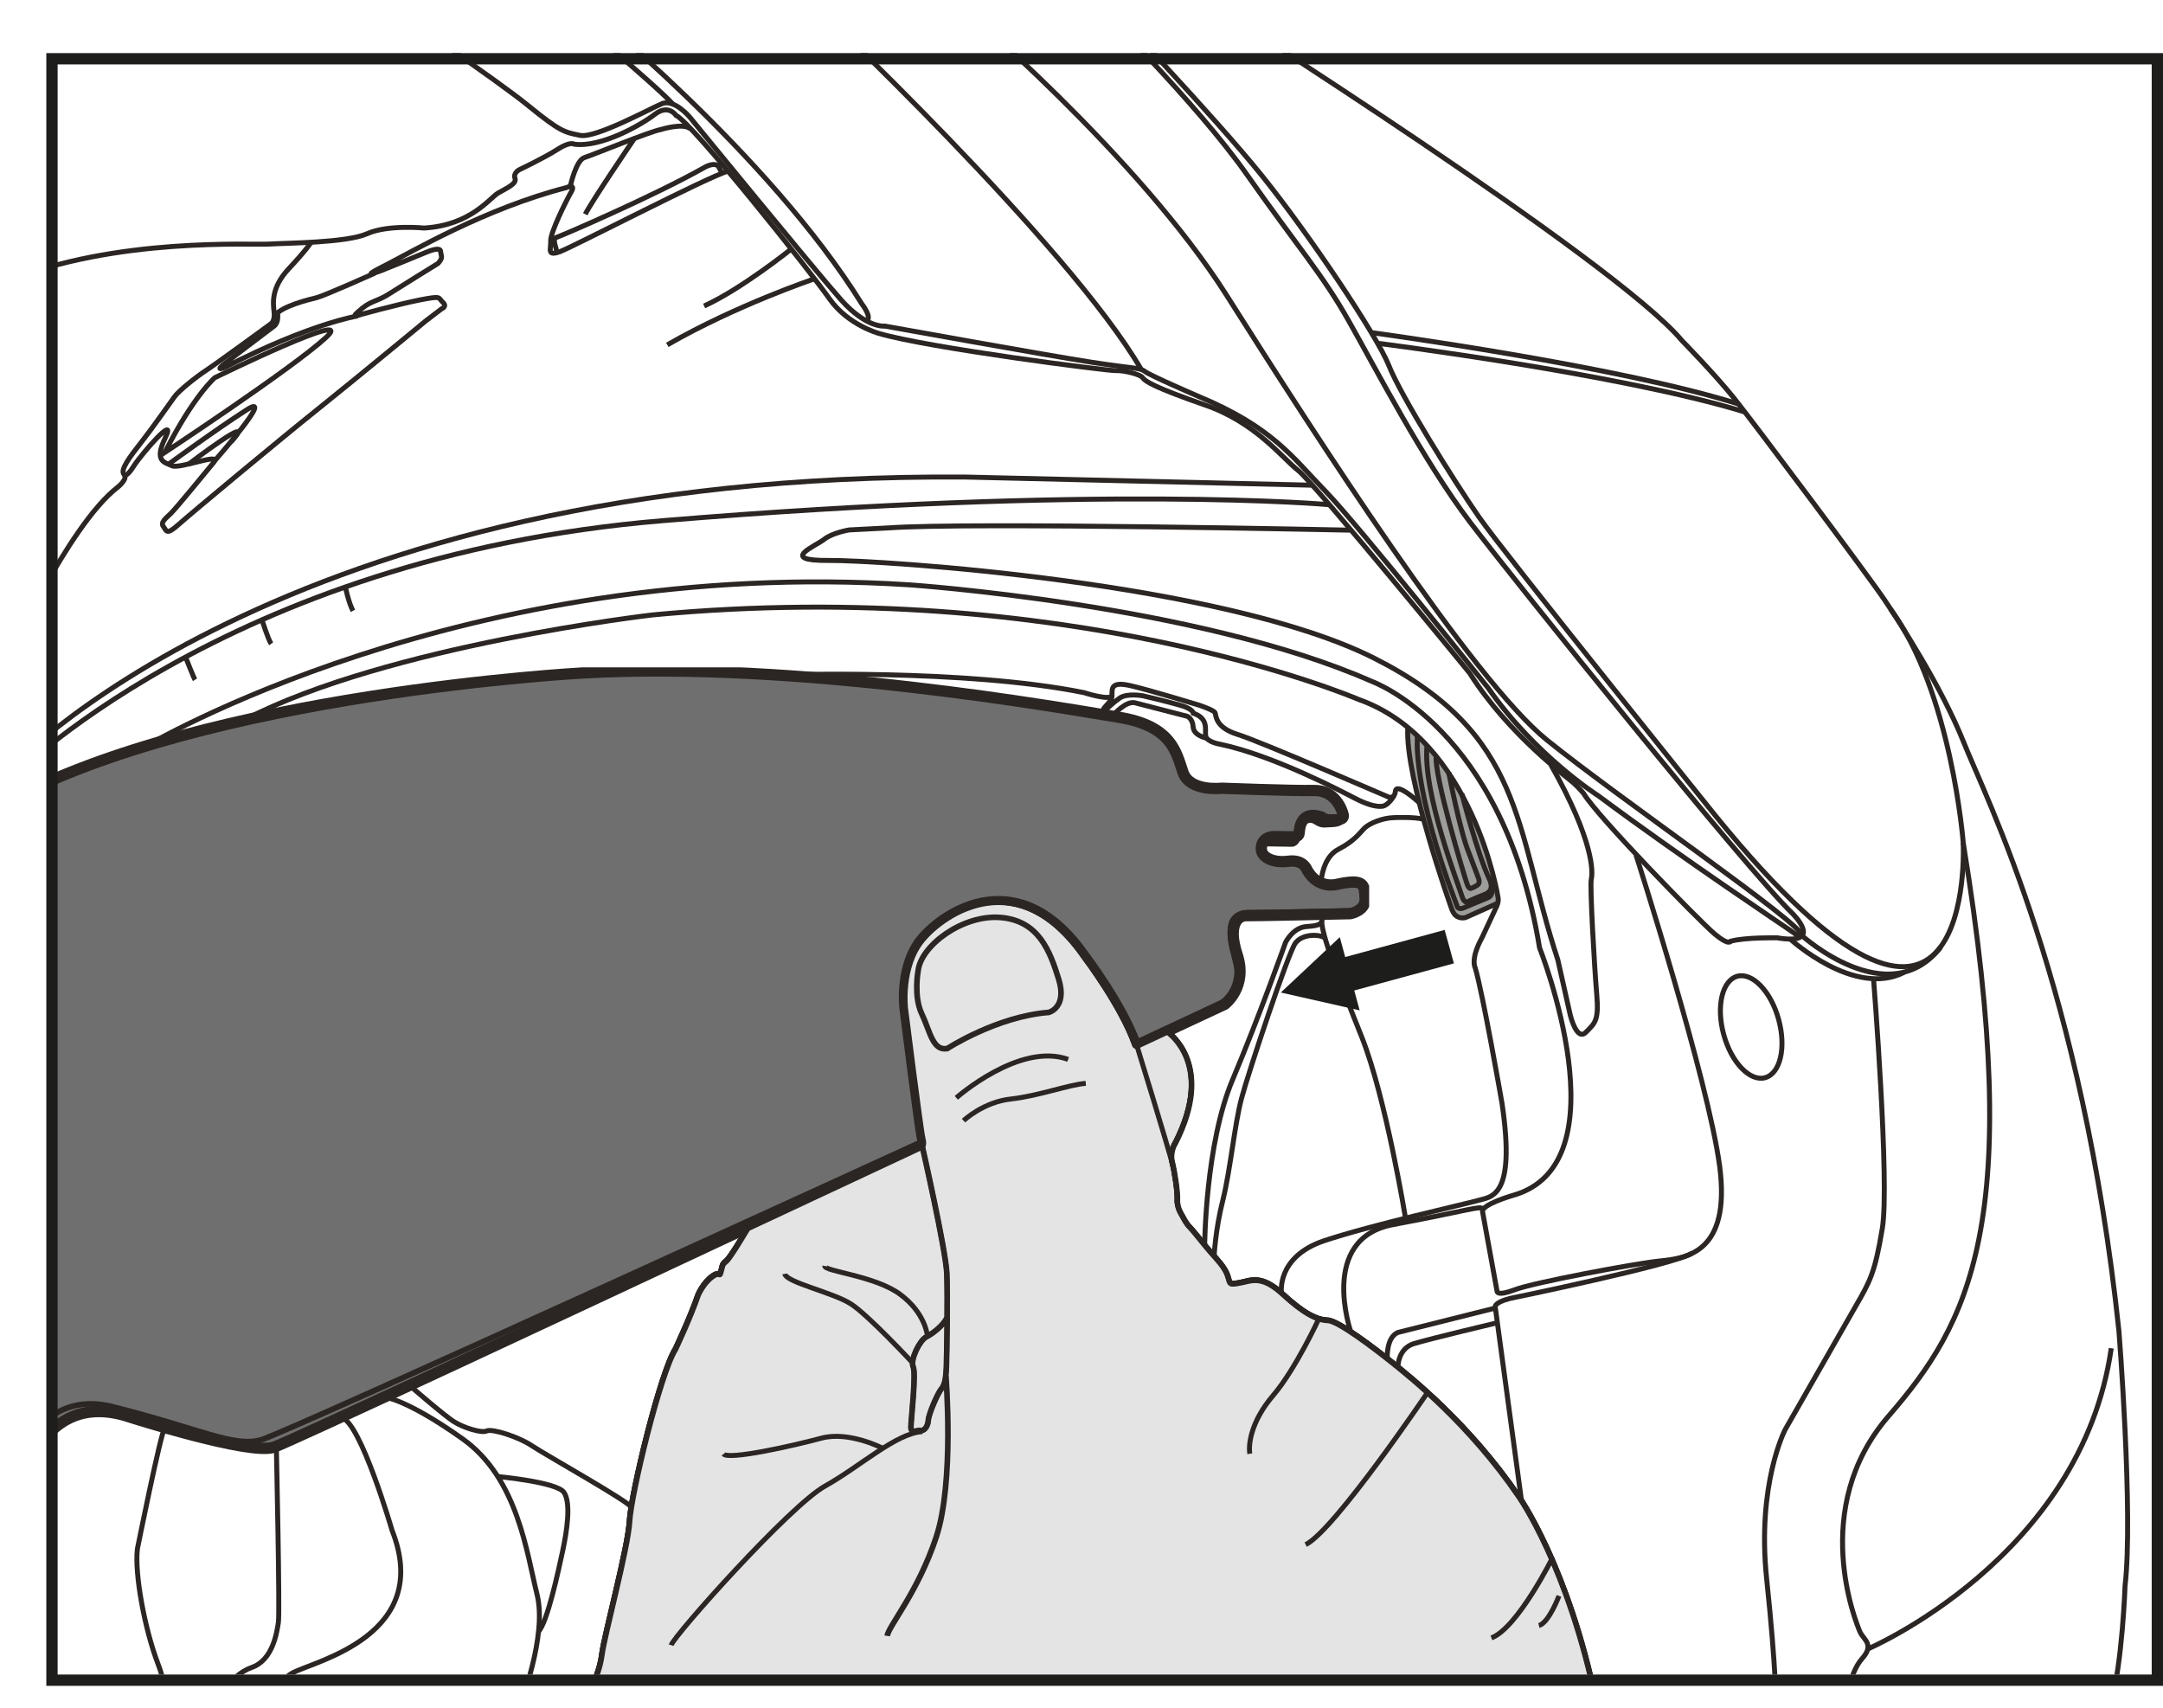 <?xml version="1.0" encoding="UTF-8"?>
<svg xmlns="http://www.w3.org/2000/svg" xmlns:xlink="http://www.w3.org/1999/xlink" viewBox="0 0 95.72 75.57">
  <defs>
    <style>
      .cls-1 {
        clip-path: url(#clippath);
      }

      .cls-2, .cls-3, .cls-4, .cls-5, .cls-6, .cls-7 {
        fill: none;
      }

      .cls-2, .cls-8, .cls-9, .cls-10, .cls-11 {
        stroke-width: 0px;
      }

      .cls-3 {
        stroke-width: .22px;
      }

      .cls-3, .cls-4, .cls-5, .cls-6, .cls-7 {
        stroke-miterlimit: 10;
      }

      .cls-3, .cls-4, .cls-5, .cls-7 {
        stroke: #2b2623;
      }

      .cls-12 {
        mix-blend-mode: multiply;
      }

      .cls-13 {
        clip-path: url(#clippath-1);
      }

      .cls-14 {
        clip-path: url(#clippath-4);
      }

      .cls-15 {
        clip-path: url(#clippath-3);
      }

      .cls-16 {
        clip-path: url(#clippath-2);
      }

      .cls-4 {
        stroke-width: .11px;
      }

      .cls-17 {
        isolation: isolate;
      }

      .cls-8 {
        fill: #706f6f;
      }

      .cls-9 {
        fill: #1d1d1b;
      }

      .cls-10 {
        fill: #9d9d9c;
      }

      .cls-11 {
        fill: #e4e4e5;
      }

      .cls-5 {
        stroke-width: .25px;
      }

      .cls-6 {
        stroke: #1d1d1b;
      }

      .cls-6, .cls-7 {
        stroke-width: .5px;
      }
    </style>
    <clipPath id="clippath">
      <rect class="cls-2" x="2.3" y="2.35" width="93.17" height="71.75"/>
    </clipPath>
    <clipPath id="clippath-1">
      <rect class="cls-2" x=".08" y="29.53" width="60.51" height="39.19"/>
    </clipPath>
    <clipPath id="clippath-2">
      <rect class="cls-2" x=".08" y="29.53" width="60.51" height="39.19"/>
    </clipPath>
    <clipPath id="clippath-3">
      <rect class="cls-2" x="62.31" y="32.19" width="4" height="8.43"/>
    </clipPath>
    <clipPath id="clippath-4">
      <rect class="cls-2" x="62.31" y="32.19" width="4" height="8.43"/>
    </clipPath>
  </defs>
  <g class="cls-17">
    <g id="Layer_2" data-name="Layer 2">
      <g id="Layer_7" data-name="Layer 7">
        <g>
          <g class="cls-1">
            <g class="cls-12">
              <g class="cls-13">
                <g class="cls-16">
                  <path class="cls-8" d="m40.69,50.77l.08-.04s.14-.03.05-.38c-.09-.34-.77-5.74-.77-5.74,0,0-.23-1.86.76-3.05.99-1.19,4.29-3.42,7.2.8,0,0,1.62,2.13,2.23,3.86,0,0,.02.05.05.05h.01s0,0,0-.01l.56-.26.79-.37s0,0,0,0l2.55-1.19s1.02-.76.55-2.19c-.47-1.43.11-1.74.39-1.73.28.01,4.62-.09,4.62-.09,0,0,.7-.13.65-.69-.04-.56.01-.87-1.19-.62,0,0-.86.28-1.37-.61,0,0-.15-.49-.83-.4-.68.09-1.18-.17-1.2-.52-.02-.34.21-.59.62-.57.41.01.8.01.8.01,0,0,.23.02.25-.15.02-.17.03-1.04.98-.73,0,0,.12.13.41.13s.62.02.56-.23c-.06-.25-.37-1.09-1.29-1.07-.91.02-4.09-.1-4.09-.1,0,0-1.41.17-1.71-.71-.3-.88-.49-2.05-2.84-2.43-2.36-.38-14.14-2.51-23.73-1.96,0,0-16.69.89-25.54,5.74v33s.05.13.11-.39c.06-.52.73-7,5.41-5.42,0,0,5.31,1.7,6.36,1.33.7-.24,12.77-5.88,20.94-9.71,0,0,0,0,0,0l7.61-3.56Z"/>
                  <path class="cls-7" d="m40.69,50.77l.08-.04s.14-.03.05-.38c-.09-.34-.77-5.74-.77-5.74,0,0-.23-1.86.76-3.05.99-1.19,4.29-3.42,7.2.8,0,0,1.62,2.13,2.23,3.86,0,0,.02.05.05.05h.01s0,0,0-.01l.56-.26.79-.37s0,0,0,0l2.55-1.19s1.02-.76.55-2.19c-.47-1.43.11-1.74.39-1.73.28.01,4.62-.09,4.62-.09,0,0,.7-.13.65-.69-.04-.56.01-.87-1.19-.62,0,0-.86.28-1.37-.61,0,0-.15-.49-.83-.4-.68.09-1.18-.17-1.2-.52-.02-.34.21-.59.62-.57.41.01.8.01.8.01,0,0,.23.02.25-.15.02-.17.03-1.04.98-.73,0,0,.12.13.41.13s.62.02.56-.23c-.06-.25-.37-1.09-1.29-1.07-.91.02-4.09-.1-4.09-.1,0,0-1.41.17-1.71-.71-.3-.88-.49-2.05-2.84-2.43-2.36-.38-14.14-2.51-23.73-1.96,0,0-16.69.89-25.54,5.74v33s.05.13.11-.39c.06-.52.73-7,5.41-5.42,0,0,5.31,1.7,6.36,1.33.7-.24,12.77-5.88,20.94-9.71,0,0,0,0,0,0l7.61-3.56Z"/>
                </g>
              </g>
            </g>
            <g class="cls-12">
              <g class="cls-15">
                <g class="cls-14">
                  <path class="cls-10" d="m66.3,39.69s-.77-4.86-3.99-7.5c-.12,2.21,1.88,7.87,1.96,8.08.09.21.15.24.15.24.19.17.44.09.44.09l1.42-.63c.02-.08.04-.18.01-.29"/>
                </g>
              </g>
            </g>
            <path class="cls-11" d="m70.65,75.37c-1.24-6.05-3.44-9.15-3.44-9.15-2.2-3.23-4.85-5.32-5.57-5.9-.72-.58-2.4-1.87-2.87-1.89-.48-.02-1.04-.28-2-1.16-.96-.89-1.42-.58-1.91-.5-.49.09-.41.06-.53-.32-.13-.37-.46-.71-.71-.99-.25-.28-.82-1.01-.97-1.16-.15-.15-.25-.36-.4-.62-.15-.27-.15-.52-.15-.52.03-.38-.12-1.31-.23-1.75-.11-.45.14-.82.14-.82,1.77-3.46-.27-4.87-.35-4.93,0,0,0,0,0,0l-.79.37-.56.26s0,0,0,0h-.01s-.05-.04-.05-.04c-.62-1.73-2.23-3.86-2.23-3.86-2.91-4.22-6.21-2-7.2-.8-.99,1.19-.76,3.05-.76,3.05,0,0,.68,5.4.77,5.74.09.34-.05.38-.05.38l-.08.04-7.61,3.56s0,0,0,0c-.1.16-.77,1.3-.95,1.45-.19.15-.18.25-.18.25-.17.63,0,.13-.42.42-.42.29-.65.84-.65.84-.33.97-1,2.39-1,2.39-.67,1.05-1.96,6.38-2.03,7.6-.07,1.22-1.1,4.97-1.23,5.94-.13.97-.7,1.91-.82,2.06-.12.14-.07.15-.07.15h44.93l-.02-.08Z"/>
            <path class="cls-5" d="m70.65,75.37c-1.24-6.05-3.44-9.15-3.44-9.15-2.2-3.23-4.85-5.32-5.57-5.9-.72-.58-2.4-1.87-2.87-1.89-.48-.02-1.04-.28-2-1.16-.96-.89-1.42-.58-1.91-.5-.49.09-.41.06-.53-.32-.13-.37-.46-.71-.71-.99-.25-.28-.82-1.01-.97-1.16-.15-.15-.25-.36-.4-.62-.15-.27-.15-.52-.15-.52.03-.38-.12-1.31-.23-1.75-.11-.45.14-.82.14-.82,1.77-3.46-.27-4.87-.35-4.93,0,0,0,0,0,0l-.79.37-.56.26s0,0,0,0h-.01s-.05-.04-.05-.04c-.62-1.73-2.23-3.86-2.23-3.86-2.91-4.22-6.21-2-7.2-.8-.99,1.19-.76,3.05-.76,3.05,0,0,.68,5.4.77,5.74.09.34-.05.38-.05.38l-.08.04-7.61,3.56s0,0,0,0c-.1.16-.77,1.3-.95,1.45-.19.15-.18.25-.18.25-.17.63,0,.13-.42.42-.42.29-.65.84-.65.84-.33.97-1,2.39-1,2.39-.67,1.05-1.96,6.38-2.03,7.6-.07,1.22-1.1,4.97-1.23,5.94-.13.97-.7,1.91-.82,2.06-.12.14-.07.15-.07.15h44.93l-.02-.08Z"/>
            <path class="cls-3" d="m50.31,46.27l3.9-1.81s1.02-.76.55-2.19c-.47-1.43.11-1.74.39-1.73.28.01,4.62-.09,4.62-.09,0,0,.7-.13.65-.69-.04-.56.01-.87-1.19-.62,0,0-.86.27-1.36-.61,0,0-.15-.49-.83-.4-.68.09-1.18-.17-1.2-.52-.02-.34.21-.58.62-.57.41.01.8.01.8.01,0,0,.23.02.25-.15.02-.17.04-1.04.97-.73,0,0,.13.13.41.13s.62.02.56-.23c-.06-.25-.37-1.09-1.29-1.07-.92.02-4.09-.1-4.09-.1,0,0-1.41.17-1.71-.71-.3-.88-.49-2.05-2.85-2.43-2.36-.38-14.13-2.51-23.73-1.96,0,0-16.69.9-25.54,5.74v33s.05.13.11-.39c.06-.52.73-7,5.41-5.42,0,0,5.31,1.7,6.36,1.34,1.05-.37,28.39-13.21,28.39-13.21l.24-.11s.14-.03.04-.38c-.09-.34-.77-5.74-.77-5.74,0,0-.23-1.86.76-3.05.99-1.19,4.29-3.42,7.2.8,0,0,1.62,2.13,2.23,3.86,0,0,.02.08.07.03Z"/>
            <path class="cls-5" d="m.25,66.22s.88-4.94,4.73-3.97c3.85.96,5.37,1.82,6.59,1.46,1.22-.36,29.27-13.21,29.27-13.21"/>
            <path class="cls-4" d="m50.2,46.15l3.72-1.76s.97-.58.76-1.54c-.21-.95-.8-2.53.61-2.53s4.93-.09,4.93-.09"/>
            <path class="cls-3" d="m55.89,37.34l1.29.02s.24,0,.31-.42"/>
            <path class="cls-3" d="m57.59,36.49s.3-.31.58-.14c.28.17.34.17.62.15.28-.02.6.02.67-.36"/>
            <path class="cls-3" d="m51.65,45.64s2.16,1.4.35,4.93c0,0-.25.37-.14.82.11.45.26,1.37.23,1.75,0,0,0,.25.15.52.15.27.24.48.4.62.16.15.72.88.97,1.16.25.28.59.62.71.99.13.37.05.4.53.32.49-.09.94-.39,1.91.5.96.89,1.52,1.14,2,1.16.48.02,2.16,1.31,2.88,1.89.72.58,3.37,2.67,5.57,5.9,0,0,2.2,3.1,3.44,9.15l.02.08H25.73s-.05,0,.07-.15c.12-.14.7-1.09.82-2.06.13-.97,1.16-4.72,1.23-5.94.07-1.22,1.36-6.55,2.03-7.6,0,0,.67-1.42,1-2.39,0,0,.23-.55.65-.84.42-.29.25.21.42-.42,0,0-.01-.1.18-.25.19-.15.88-1.32.96-1.46"/>
            <path class="cls-3" d="m50.31,46.27s1.32,4.27,1.61,5.37"/>
            <path class="cls-5" d="m41.92,46.4s2.18-1.42,4.49-1.6c0,0,.83-.21.44-1.47-.39-1.26-.89-2.59-2.57-2.73-1.67-.14-3.53,1.24-3.65,2.36,0,0-.21,1.12.16,1.9.37.78.48,1.65,1.12,1.54Z"/>
            <path class="cls-3" d="m42.32,48.58s2.8-2.48,4.95-1.7"/>
            <path class="cls-3" d="m42.64,49.59s.87-.83,2.11-.96c1.24-.14,2.57-.64,3.3-.69"/>
            <path class="cls-3" d="m40.81,50.71s1.04,4.57,1.09,5.64c.04,1.08,0,3.55-.02,4.13-.02.57-.09.83-.23.99-.14.16-.55,1.08-.57,1.38-.02.3-.2.48-.34.45-.14-.03-.43.16-.43-.14s.24-2.37.1-2.68c-.14-.31.29-1.17.58-1.32.29-.15.75-.5.92-.86"/>
            <path class="cls-3" d="m50.31,46.27l3.9-1.81s1.02-.76.55-2.19c-.47-1.43.11-1.74.39-1.73.28.01,4.62-.09,4.62-.09,0,0,.7-.13.65-.69-.04-.56.01-.87-1.19-.62,0,0-.86.27-1.36-.61,0,0-.15-.49-.83-.4-.68.09-1.18-.17-1.2-.52-.02-.34.21-.58.62-.57.41.01.8.01.8.01,0,0,.23.02.25-.15.02-.17.04-1.04.97-.73,0,0,.13.13.41.13s.62.02.56-.23c-.06-.25-.37-1.09-1.29-1.07-.92.02-4.09-.1-4.09-.1,0,0-1.41.17-1.71-.71-.3-.88-.49-2.05-2.85-2.43-2.36-.38-14.13-2.51-23.73-1.96,0,0-16.69.9-25.54,5.74v33s.05.13.11-.39c.06-.52.73-7,5.41-5.42,0,0,5.31,1.7,6.36,1.34,1.05-.37,28.39-13.21,28.39-13.21l.24-.11s.14-.03.04-.38c-.09-.34-.77-5.74-.77-5.74,0,0-.23-1.86.76-3.05.99-1.19,4.29-3.42,7.2.8,0,0,1.62,2.13,2.23,3.86,0,0,.02.08.07.03Z"/>
            <path class="cls-3" d="m51.65,45.64s2.16,1.4.35,4.93c0,0-.25.37-.14.82.11.45.26,1.37.23,1.75,0,0,0,.25.15.52.15.27.24.48.4.62.16.15.72.88.97,1.16.25.28.59.62.71.99.13.37.05.4.53.32.49-.09.94-.39,1.91.5.96.89,1.52,1.14,2,1.16.48.02,2.16,1.31,2.88,1.89.72.58,3.37,2.67,5.57,5.9,0,0,2.2,3.1,3.44,9.15l.02.08H25.73s-.05,0,.07-.15c.12-.14.7-1.09.82-2.06.13-.97,1.16-4.72,1.23-5.94.07-1.22,1.36-6.55,2.03-7.6,0,0,.67-1.42,1-2.39,0,0,.23-.55.65-.84.42-.29.25.21.42-.42,0,0-.01-.1.18-.25.19-.15.88-1.32.96-1.46"/>
            <path class="cls-5" d="m40.81,50.71s1.04,4.57,1.09,5.64c.04,1.08,0,3.55-.02,4.13-.02.57-.09.83-.23.99-.14.16-.55,1.08-.57,1.38-.02.3-.2.48-.34.45-.14-.03-.43.16-.43-.14s.24-2.37.1-2.68c-.14-.31.29-1.17.58-1.32.29-.15.75-.5.92-.86"/>
            <path class="cls-3" d="m29.7,72.8c.14-.44,5.25-6.17,6.81-7.04,1.56-.87,3.14-2.34,4.31-2.41"/>
            <path class="cls-3" d="m39.07,64.09s-1.5-.78-2.72-.45c-1.22.33-4.11.98-4.33.7"/>
            <path class="cls-3" d="m40.39,60.31s-1.95-2.1-2.72-2.6c-.77-.51-2.88-.96-2.94-1.34"/>
            <path class="cls-3" d="m41.04,59.1s-.09-1-1.2-1.82c-1.11-.83-3.38-1.02-3.34-1.26"/>
            <path class="cls-3" d="m58.37,58.34s-1.03,2.24-2.03,3.41c-1,1.17-1.1,2.2-1.03,2.58"/>
            <path class="cls-3" d="m63.18,61.61s-4.13,6.12-5.4,6.74"/>
            <path class="cls-3" d="m68.72,68.9s-1.55,3.13-2.72,3.58"/>
            <path class="cls-3" d="m68.99,70.62s-.45,1.2-.89,1.31"/>
            <path class="cls-5" d="m41.86,60.9s.38,4.68-.43,7.12c-.81,2.44-2.1,3.92-2.17,4.37"/>
            <path class="cls-3" d="m56.71,57.22s-.24-1.59,1.87-2.31c2.12-.71,6.24-1.62,6.83-1.79.58-.17,1.68-.1,1.06-4.29,0,0-.86-4.94-1.19-6.01,0,0-.22-.37.3-1.32l.65-1.39s.11-.21.06-.42c0,0-1.1-6.95-6.17-8.74,0,0-12.74-5.49-31.24-3.74,0,0-11.71,1.35-18.04,4.63"/>
            <path class="cls-3" d="m66.3,39.96l-1.44.64s-.25.08-.44-.09c0,0-.07-.04-.16-.24-.08-.21-2.09-5.87-1.96-8.08"/>
            <path class="cls-3" d="m64.69,35.12s.7,2.69,1.21,3.76c0,0,.31.51-.2.7-.51.2-.75.32-.75.32,0,0-.15.12-.27-.29-.12-.42-1.73-4.51-1.53-6.62"/>
            <path class="cls-3" d="m64.11,34.18s.52,2.68.89,3.55c0,0,.34.9.39,1.03.05.13.14.32-.03.42-.15.1-.27.13-.27.13,0,0-.08.06-.17-.2-.1-.28-1.49-4.86-1.36-5.69"/>
            <path class="cls-3" d="m62.73,32.56s-.25,1.82,1.32,6.37l.44,1.19s.05.18.36.02l.98-.41s.38-.09.11-.78"/>
            <path class="cls-3" d="m53.52.16s17.96,11.37,20.91,14.91c0,0,1.45,1.48,2.3,2.54.86,1.07,5.98,7.91,6.67,8.94.69,1.03,2.52,3.84,3.51,6.32.99,2.48,5.25,10.85,6.86,26.03,0,0,.64,8.12.27,11.28,0,0-.11,3.32-.63,5.26"/>
            <path class="cls-3" d="m81.67,75.45s.16-1.41.73-2.05c.57-.64.07-.83-.09-1.19-.16-.37-2.27-5.46,1.26-9.54,3.53-4.08,6.07-8.52,3.31-25.37,0,0-.51-6.66-3.22-10.35"/>
            <path class="cls-3" d="m86.88,37.29s.65,13.11-10.97-1.2c0,0-9.36-11.63-10.46-13.21-1.1-1.58-3.48-5.4-3.99-6.71-.52-1.31-3.51-5.78-5.61-8.39-2.1-2.61-6.87-7.62-6.87-7.62"/>
            <path class="cls-3" d="m48.48.16s4.44,4.35,6.71,7.58c2.27,3.23,3.32,4.38,4.49,6.45,1.17,2.06,3.29,6.17,5.37,8.91,2.08,2.73,12.26,15.39,14.27,17.32,0,0,1.46,1.43-.67,1.08,0,0-1.41-.03-2.06.15,0,0-.07.22-.72-.33-.65-.55-5.18-5.18-5.79-6.21,0,0-.18-.22-.43-.45-.25-.23-2.87-2.12-4.61-4.87,0,0-6.9-8.44-7.59-8.97-.69-.53-1.86-2.11-4.1-2.89-2.25-.78-2.68-1.06-2.78-1.21-.09-.16-.87-.34-1.19-.32-.32.02-8.35-1.01-10.5-1.65,0,0-1.35-.37-2.16-1.51-.8-1.15-6.1-7.82-6.81-8.14,0,0-.32-.5-.92-.05-.59.46-2.38,1.49-3.58,1.33,0,0-.16-.14-.74.23-.57.37-1.67.89-1.67.89,0,0-.3.14-.21.39.09.25-.39.44-.76.66-.37.23-1.22,1.42-3.26,1.54,0,0-1.6-.16-2.52.25-.92.41-3.58.41-4.33.46-.76.05-6.81-.32-11.66,1.67"/>
            <path class="cls-3" d="m.25,29.38s2.74-6.12,4.97-7.83c0,0,.46-.37.27-.56-.19-.19.26-.78.77-1.43.51-.65,1.27-1.74,1.46-2,.19-.27.97-.89,1.4-1.17.43-.28,2.85-2.05,2.85-2.05,0,0,.21-.11.16-.53-.05-.41-.13-1.09.65-1.92.78-.83.99-1.17.99-1.17"/>
            <path class="cls-3" d="m5.49,20.99s.08.2.44-.38c.37-.57,1.9-2.32,1.39-1.25-.52,1.07-.04,1.09.29,1.25s2.23-.61,1.85-.15c-.38.46-1.67,2.04-1.9,2.26-.23.22-.47.4-.33.58.14.18.12.4.65-.07.63-.56,4.48-3.76,6.19-5.13,1.82-1.46,4.76-3.89,4.76-3.89l.72-.55s.26-.09.04-.29c-.22-.21-.02-.29-1.05-.09-1.03.21-2.58.64-2.58.64,0,0-.45.17-.14-.1.31-.28.48-.38.72-.48.24-.1.43-.17.72-.36.29-.19,2.12-1.32,2.12-1.32,0,0,.17-.17.16-.29-.02-.12-.05-.28-.05-.28,0,0-.02-.19-.67.09-.65.27-1.68.69-1.99.81-.31.12-.86.29.26-.27,1.12-.57,4.37-2.49,7.98-3.42,0,0,.43-.19.21.19-.22.38-.93,1.81-.91,2.17.02.36-.19.69.4.48.58-.21,6.62-3.35,7.43-3.56"/>
            <path class="cls-3" d="m24.54,11.19s.11-.03.07-.18c-.04-.15-.15-.46,0-.5.16-.04,4.34-1.84,6.6-3.12,0,0,.44-.25.6,0,0,0,.1.25.2.24"/>
            <path class="cls-3" d="m16.58,12.09s-2.21.99-2.56,1.08c-.35.09-1.53.36-1.88.81"/>
            <path class="cls-3" d="m9.51,20.38s2.73-3.1,1.4-2.24c-1.33.85-3.45,2.4-3.45,2.4"/>
            <path class="cls-3" d="m7.1,20.15s5.83-3.84,7.32-5.21c1.49-1.36-4.91,1.77-4.91,1.77,0,0-.93.78-2.21,3.3"/>
            <path class="cls-3" d="m15.83,13.98s-2.12.34-5.87,2.27c0,0-.58.26.11-.26.68-.52,1.84-1.39,2.06-1.56.21-.16.16-.52.15-.58"/>
            <path class="cls-3" d="m8.32,20.56s3.18-2.43,1.91-1.01"/>
            <path class="cls-3" d="m79.23,41.56s2.82,2.59,5.03,1.47"/>
            <path class="cls-3" d="m79.71,41.43s-.11.03-.33-.15c-.22-.17-4.84-3.23-8.64-6.06,0,0-2.77-1.75-4.88-4.77,0,0-5.73-7.19-7.2-8.71-1.47-1.51-2.34-2.84-5.67-4.22,0,0-2.09-.9-2.32-1.08-.23-.18-.41-.11-2.36-.41-1.95-.3-9.15-1.6-9.15-1.6,0,0-.8.11-1.93-1.15-1.12-1.26-6.7-8.09-6.7-8.09,0,0-.69-.83-1.24-.6-.55.23-2.94,1.54-3.62,1.4-.69-.14-.87-.16-2.25-1.28C22.07,3.59,17,.16,17,.16"/>
            <path class="cls-3" d="m82.91,43.31s.72,9.05.39,11.04c-.33,2-.56,2.37-1.18,3.45-.62,1.08-3.12,5.46-3.12,5.46,0,0-1.26,2.41-.82,6.6.44,4.2.41,5.59.41,5.59"/>
            <path class="cls-3" d="m82.65,72.97s9.45-4.02,10.78-13.31"/>
            <path class="cls-3" d="m42.39.16s7.95,6.69,11.9,12.92c3.95,6.24,10.87,17.01,14.17,19.67,3.3,2.66,11.37,8.18,11.28,8.65,0,0,3.82,3.46,6.14.52"/>
            <path class="cls-3" d="m25.76.16s8.23,6.6,12.38,13.29c0,0,.47.59.21.76"/>
            <path class="cls-3" d="m60.96,15.19s10.78,1.36,16.25,3.04"/>
            <path class="cls-3" d="m60.7,14.72s10.96,1.48,16.27,3.17"/>
            <path class="cls-3" d="m.25,34.68s9.64-10.03,29.08-11.64c19.45-1.61,29.46-.71,29.46-.71"/>
            <path class="cls-3" d="m59.73,23.46s-16.77-.36-20.41-.1l-1.74.09s-.73.12-1.1.41c-.37.3-2.06.96.18.94,2.25-.02,17.49.96,24.16,4.33,6.67,3.37,6.19,7.46,8.12,13.35l.55,2.44s.28,1.17.69.76c.41-.41.58-.52.48-1.69-.1-1.17-.31-4.81-.24-5.09.07-.27.14-1.65-1.79-5.06"/>
            <path class="cls-3" d="m6.38,33.06s14.15-8.46,33.87-7.18c0,0,12.75.87,20.45,4.27,0,0,5.83,2.06,7.43,11.79,0,0,3.81,9.58-1.19,10.96,0,0-1.42.41-1.33.73l.64,3.51s-.02.24.79-.07c.81-.31,5.25-1.15,6.41-1.27,1.15-.12,3.16-.33,2.65-4.2-.52-3.87-3.7-13.76-3.7-13.76"/>
            <path class="cls-3" d="m59.78,58.94s-1.45-4.13,1.87-4.75c3.32-.62,3.9-.86,3.96-.69"/>
            <path class="cls-3" d="m61.86,60.53s-.02-.84.7-1.07c.72-.22,3.71-.93,3.71-.93"/>
            <path class="cls-3" d="m61.39,60.11s-.05-.94.48-1.15l4.31-1.08"/>
            <path class="cls-3" d="m67.34,66.47l-1.17-8.63s-.08-.19.64-.38c0,0,7.29-1.5,8.06-2"/>
            <path class="cls-3" d="m78.71,45.11c.34,1.24.08,2.39-.6,2.58-.67.18-1.49-.67-1.83-1.91-.34-1.24-.07-2.39.6-2.58.67-.18,1.49.67,1.83,1.91Z"/>
            <path class="cls-3" d="m53.31,55.11s.03-4.49,1.24-7.34c1.2-2.85,2.34-6.07,2.34-6.07,0,0,.33-.67.94-.7.61-.04.77-.13.62-.53"/>
            <path class="cls-3" d="m62.2,53.91s-.87-5.33-1.93-8c-1.07-2.67-1.79-4.58-1.78-5.16"/>
            <path class="cls-3" d="m53.73,55.59s.05-1.17.39-2.5c.33-1.33.51-3.31.82-4.48.31-1.17,2.06-6.42,2.38-6.87.32-.45,1.15-.4,1.32-.22"/>
            <path class="cls-3" d="m58.46,39.08s.03-1.12.77-1.5c.74-.38.96-.75,1.17-.95.21-.19.76-.44,1.31-.45,0,0,.84-.04,1.28.07"/>
            <path class="cls-3" d="m34.42,29.87s8.27-.29,13.55.78c0,0,1.24.4,1.24.1s-.03-.6.81-.41c.84.19,3.03.86,3.03.86,0,0,.67.22.72.34.05.12,0,.65,1,.96,1,.31,6.62,2.75,6.68,2.77.07.02.27.05.3-.25.02-.3.52.01,1.09.53"/>
            <path class="cls-3" d="m61.69,35.21s-.25.45-.54.47c-.29.03-.72-.11-1.2-.36-.48-.25-3.61-1.9-5.97-2.39,0,0-.56-.09-.62-.35-.06-.26.16-.77-.55-1.02,0,0-.01-.2-.61-.36-.59-.17-1.62-.41-1.62-.41,0,0-.7-.13-1.03.1-.33.23-.57.48-.57.48,0,0-.3.15-.06-.11.24-.26.29-.33.29-.51"/>
            <path class="cls-3" d="m49.29,31.62s.54-.62.94-.52c.4.1,2.32.6,2.32.6,0,0,.23.11.25.46.02.34.4.45.6.51"/>
            <path class="cls-3" d="m12.76,75.45s-.79-.92.22-1.44c1.01-.52,6.19-1.67,4.37-6.29,0,0-1.39-4.78-2.23-4.99"/>
            <path class="cls-3" d="m9.41,75.45s.78-1.34,1.72-1.66c.94-.32,1.12-1.54,1.19-2,.07-.46-.09-7.7-.09-7.7"/>
            <path class="cls-3" d="m23.01,75.45s1.21-3.04.76-4.88c-.46-1.83-.85-5.16-3.3-6.9-2.45-1.74-3.42-1.84-3.42-1.84"/>
            <path class="cls-3" d="m7,75.45s.6-.24,0-1.8c-.6-1.56-1.05-4.01-.92-5.11,0,0,1.03-5.13,1.21-5.35"/>
            <path class="cls-3" d="m.25,34.21s12.02-13.33,42.48-13.1l15.31.36"/>
            <path class="cls-3" d="m18.14,61.32s1.56,1.36,1.98,1.61c.41.25,1.19.5,1.42.39.23-.11,1.4.25,2.02.67.62.41,4.31,2.48,4.38,2.71"/>
            <path class="cls-3" d="m34.99,11.04s-2.18,1.75-3.83,2.5"/>
            <path class="cls-3" d="m36.01,12.35s-3.42,1.15-6.48,2.91"/>
            <path class="cls-3" d="m22.04,65.34s2.58.24,2.91.69c.33.45.14,1.72-.05,2.6-.19.88-.68,3.18-1.08,3.58"/>
            <path class="cls-3" d="m8.21,29.07s.35.9.42,1.01"/>
            <path class="cls-3" d="m11.59,27.42s.28.89.41,1.07"/>
            <path class="cls-3" d="m15.28,25.96s.15.72.34,1.07"/>
            <path class="cls-3" d="m25.24,8.23s.25-1.15.63-1.26c.38-.12,2.88-1.15,3.38-1.24,0,0,1-.31,1.29-.03"/>
            <path class="cls-3" d="m28.08,6.12s-1.91,2.81-2.18,3.36"/>
            <path class="cls-3" d="m24.61.08s4.41,3.68,5.17,4.53"/>
            <path class="cls-3" d="m35.89.08c.07.08,11.41,10.75,14.62,16.28"/>
          </g>
          <polygon class="cls-9" points="56.68 43.92 60.17 44.71 59.93 43.83 64.34 42.63 63.93 41.15 59.53 42.35 59.29 41.47 56.68 43.92"/>
          <rect class="cls-6" x="2.3" y="2.6" width="93.17" height="71.75"/>
        </g>
      </g>
    </g>
  </g>
</svg>
